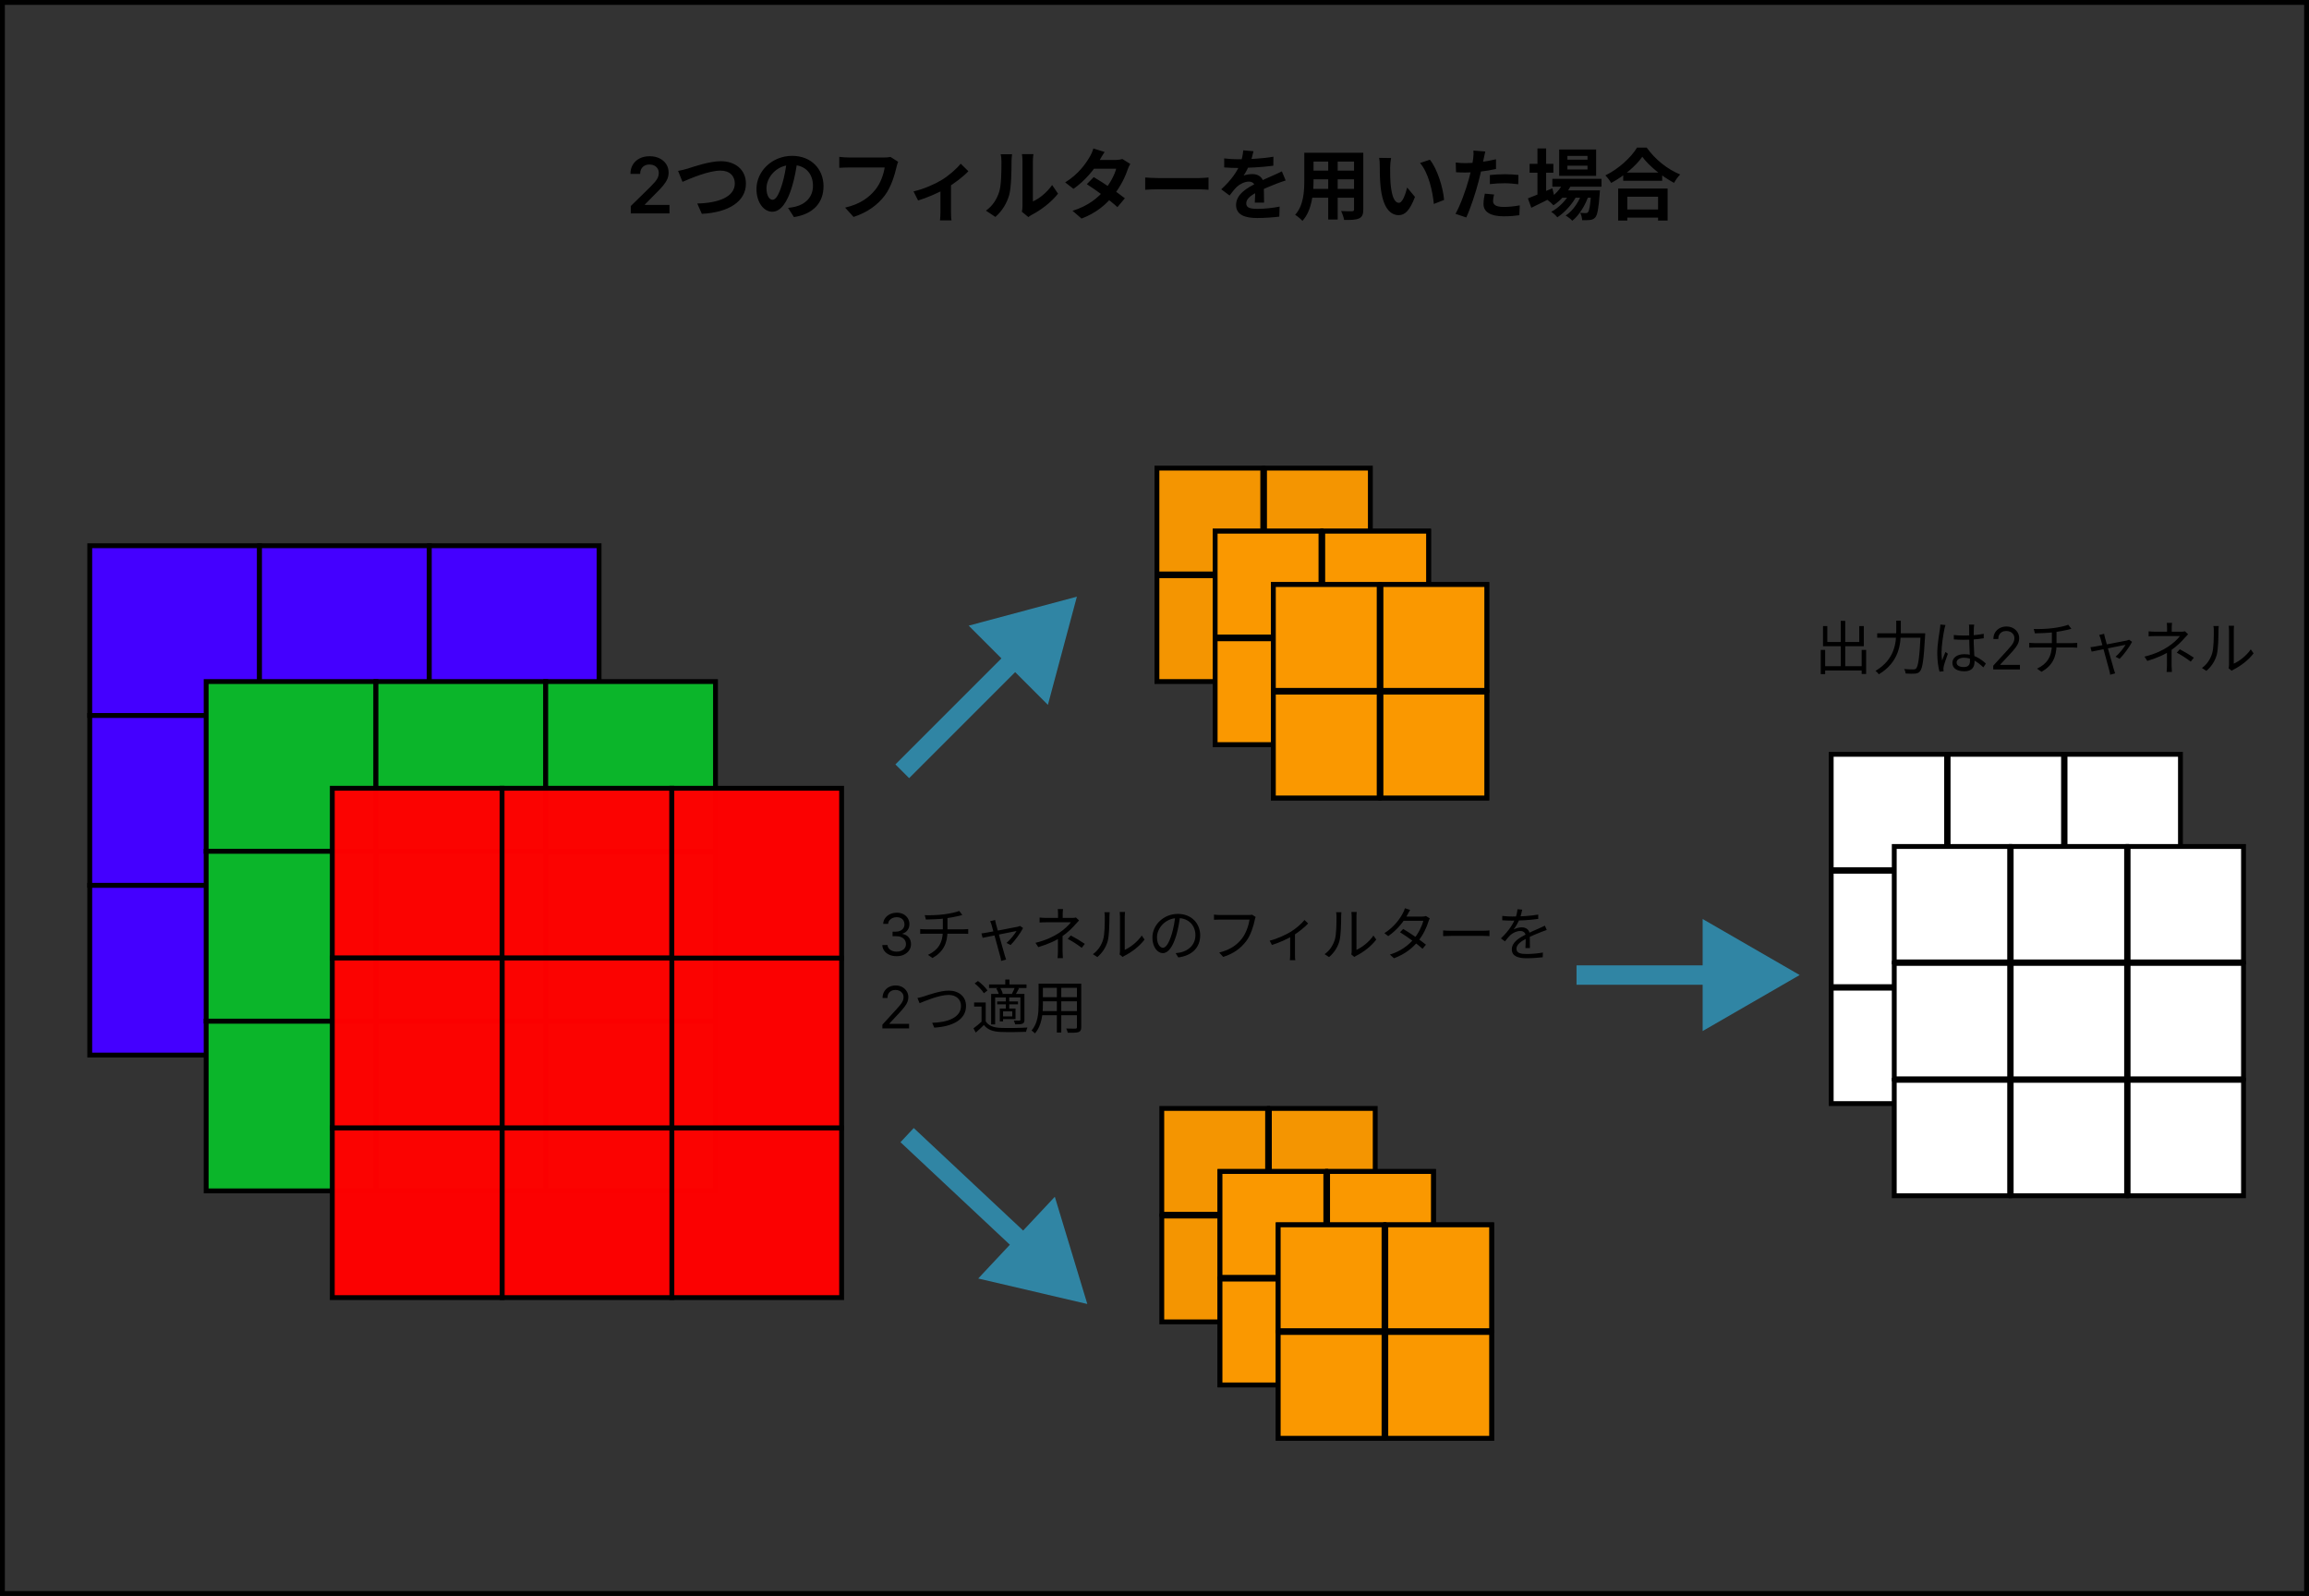 <svg width="476" height="329" viewBox="0 0 476 329" fill="none" xmlns="http://www.w3.org/2000/svg">
<rect x="0" y="0" width="476" height="329" fill="#333333" stroke="none"/>
<rect x="0.5" y="0.5" width="475" height="328" stroke="black"/>
<rect x="18.5" y="112.5" width="35" height="35" fill="#FF0000" fill-opacity="0.74"/>
<rect x="18.5" y="112.5" width="35" height="35" fill="#FF0000" fill-opacity="0.74"/>
<rect x="18.5" y="112.5" width="35" height="35" fill="#4400FF"/>
<rect x="18.5" y="112.5" width="35" height="35" stroke="black"/>
<rect x="53.5" y="112.5" width="35" height="35" fill="#FF0000" fill-opacity="0.74"/>
<rect x="53.5" y="112.5" width="35" height="35" fill="#FF0000" fill-opacity="0.74"/>
<rect x="53.5" y="112.5" width="35" height="35" fill="#4400FF"/>
<rect x="53.5" y="112.5" width="35" height="35" stroke="black"/>
<rect x="88.5" y="182.5" width="35" height="35" fill="#FF0000" fill-opacity="0.74"/>
<rect x="88.5" y="182.5" width="35" height="35" fill="#FF0000" fill-opacity="0.74"/>
<rect x="88.5" y="182.5" width="35" height="35" fill="#4400FF"/>
<rect x="88.5" y="182.5" width="35" height="35" stroke="black"/>
<rect x="53.5" y="182.5" width="35" height="35" fill="#FF0000" fill-opacity="0.74"/>
<rect x="53.5" y="182.5" width="35" height="35" fill="#FF0000" fill-opacity="0.74"/>
<rect x="53.5" y="182.5" width="35" height="35" fill="#4400FF"/>
<rect x="53.5" y="182.5" width="35" height="35" stroke="black"/>
<rect x="18.5" y="182.5" width="35" height="35" fill="#FF0000" fill-opacity="0.74"/>
<rect x="18.5" y="182.5" width="35" height="35" fill="#FF0000" fill-opacity="0.74"/>
<rect x="18.5" y="182.5" width="35" height="35" fill="#4400FF"/>
<rect x="18.5" y="182.5" width="35" height="35" stroke="black"/>
<rect x="88.5" y="147.5" width="35" height="35" fill="#FF0000" fill-opacity="0.74"/>
<rect x="88.5" y="147.5" width="35" height="35" fill="#FF0000" fill-opacity="0.74"/>
<rect x="88.5" y="147.5" width="35" height="35" fill="#4400FF"/>
<rect x="88.5" y="147.5" width="35" height="35" stroke="black"/>
<rect x="53.5" y="147.5" width="35" height="35" fill="#FF0000" fill-opacity="0.74"/>
<rect x="53.5" y="147.5" width="35" height="35" fill="#FF0000" fill-opacity="0.74"/>
<rect x="53.5" y="147.5" width="35" height="35" fill="#4400FF"/>
<rect x="53.5" y="147.5" width="35" height="35" stroke="black"/>
<rect x="18.5" y="147.5" width="35" height="35" fill="#FF0000" fill-opacity="0.74"/>
<rect x="18.5" y="147.5" width="35" height="35" fill="#FF0000" fill-opacity="0.74"/>
<rect x="18.5" y="147.5" width="35" height="35" fill="#4400FF"/>
<rect x="18.5" y="147.5" width="35" height="35" stroke="black"/>
<rect x="88.5" y="112.5" width="35" height="35" fill="#FF0000" fill-opacity="0.74"/>
<rect x="88.5" y="112.5" width="35" height="35" fill="#FF0000" fill-opacity="0.74"/>
<rect x="88.5" y="112.5" width="35" height="35" fill="#4400FF"/>
<rect x="88.5" y="112.5" width="35" height="35" stroke="black"/>
<path d="M184.852 197.119C184.29 197.119 183.788 197.023 183.348 196.83C182.911 196.636 182.563 196.368 182.304 196.024C182.048 195.678 181.909 195.276 181.886 194.818H182.96C182.983 195.099 183.08 195.342 183.25 195.547C183.42 195.749 183.643 195.905 183.919 196.016C184.195 196.126 184.5 196.182 184.835 196.182C185.21 196.182 185.543 196.116 185.832 195.986C186.122 195.855 186.349 195.673 186.514 195.44C186.679 195.207 186.761 194.938 186.761 194.631C186.761 194.31 186.682 194.027 186.523 193.783C186.364 193.536 186.131 193.342 185.824 193.203C185.517 193.064 185.142 192.994 184.699 192.994H184V192.057H184.699C185.045 192.057 185.349 191.994 185.611 191.869C185.875 191.744 186.081 191.568 186.229 191.341C186.379 191.114 186.455 190.847 186.455 190.54C186.455 190.244 186.389 189.987 186.259 189.768C186.128 189.55 185.943 189.379 185.705 189.257C185.469 189.135 185.19 189.074 184.869 189.074C184.568 189.074 184.284 189.129 184.017 189.24C183.753 189.348 183.537 189.506 183.369 189.713C183.202 189.918 183.111 190.165 183.097 190.455H182.074C182.091 189.997 182.229 189.597 182.487 189.253C182.746 188.906 183.084 188.636 183.501 188.443C183.922 188.25 184.384 188.153 184.886 188.153C185.426 188.153 185.889 188.263 186.276 188.482C186.662 188.697 186.959 188.983 187.166 189.338C187.374 189.693 187.477 190.077 187.477 190.489C187.477 190.98 187.348 191.399 187.089 191.746C186.834 192.092 186.486 192.332 186.045 192.466V192.534C186.597 192.625 187.027 192.859 187.337 193.237C187.646 193.612 187.801 194.077 187.801 194.631C187.801 195.105 187.672 195.531 187.413 195.909C187.158 196.284 186.808 196.58 186.365 196.795C185.922 197.011 185.418 197.119 184.852 197.119ZM190.633 188.66C191.533 188.708 193.357 188.66 194.665 188.48C195.757 188.336 197.161 188.048 197.749 187.784L198.385 188.624C198.121 188.696 197.893 188.756 197.713 188.804C197.017 188.972 195.901 189.188 194.941 189.32C193.597 189.5 191.941 189.536 190.873 189.56L190.633 188.66ZM191.305 196.844C193.345 195.884 194.365 194.384 194.365 191.912C194.365 191.912 194.365 190.832 194.365 189.188L195.325 189.056C195.325 189.992 195.325 191.888 195.325 191.888C195.325 194.444 194.485 196.208 192.241 197.492L191.305 196.844ZM189.697 191.516C189.961 191.54 190.381 191.576 190.753 191.576C191.521 191.576 197.905 191.576 198.649 191.576C198.901 191.576 199.345 191.552 199.597 191.528V192.512C199.333 192.488 198.961 192.476 198.661 192.476C197.941 192.476 191.509 192.476 190.765 192.476C190.381 192.476 189.985 192.488 189.697 192.512V191.516ZM205.143 189.656C205.167 189.872 205.239 190.124 205.311 190.436C205.587 191.432 206.895 196.184 207.147 197C207.219 197.228 207.327 197.6 207.411 197.816L206.379 198.092C206.355 197.816 206.295 197.504 206.211 197.216C205.959 196.352 204.675 191.516 204.399 190.628C204.315 190.34 204.219 190.1 204.111 189.908L205.143 189.656ZM210.903 191.312C210.399 192.32 209.163 194.012 208.335 194.816L207.495 194.384C208.239 193.748 209.151 192.632 209.559 191.924C209.031 192.02 203.415 193.148 202.563 193.328L202.323 192.416C202.659 192.38 202.959 192.344 203.319 192.272C203.919 192.176 209.151 191.192 209.835 191.036C209.991 191 210.171 190.94 210.291 190.88L210.903 191.312ZM219.147 187.4C219.099 187.652 219.075 188.12 219.075 188.444C219.075 188.768 219.075 189.392 219.075 189.632H218.115C218.115 189.392 218.115 188.792 218.115 188.444C218.115 188.108 218.103 187.664 218.055 187.4H219.147ZM222.447 189.752C222.231 189.968 221.967 190.244 221.775 190.472C221.151 191.204 220.119 192.236 218.979 193.016C217.671 193.928 216.099 194.624 214.047 195.248L213.459 194.36C215.739 193.808 217.239 193.028 218.319 192.32C219.399 191.624 220.347 190.688 220.767 190.124C220.203 190.124 216.315 190.124 215.775 190.124C215.367 190.124 214.671 190.136 214.311 190.172V189.152C214.695 189.2 215.355 189.224 215.763 189.224C216.315 189.224 220.335 189.224 221.055 189.224C221.343 189.224 221.619 189.2 221.811 189.14L222.447 189.752ZM219.051 192.524C219.051 193.448 219.051 195.26 219.051 196.184C219.051 196.604 219.075 197.144 219.111 197.516H218.019C218.055 197.156 218.091 196.604 218.091 196.184C218.091 195.284 218.091 193.7 218.091 192.932L219.051 192.524ZM222.999 195.392C221.955 194.624 221.235 194.144 220.119 193.544L220.743 192.848C221.871 193.448 222.519 193.832 223.635 194.576L222.999 195.392ZM230.799 196.748C230.847 196.568 230.883 196.316 230.883 196.076C230.883 195.524 230.883 189.644 230.883 188.888C230.883 188.432 230.823 188.096 230.823 188H231.927C231.915 188.096 231.867 188.444 231.867 188.9C231.867 189.644 231.867 195.452 231.867 195.812C232.983 195.308 234.459 194.216 235.371 192.86L235.947 193.688C234.903 195.092 233.247 196.316 231.855 197.012C231.651 197.108 231.531 197.216 231.435 197.276L230.799 196.748ZM225.303 196.7C226.323 195.98 227.031 194.912 227.391 193.748C227.751 192.644 227.751 190.256 227.751 188.912C227.751 188.564 227.727 188.3 227.667 188.048H228.771C228.759 188.18 228.711 188.552 228.711 188.9C228.711 190.232 228.675 192.812 228.351 194.012C227.991 195.296 227.223 196.46 226.215 197.3L225.303 196.7ZM243.279 188.816C243.123 190.064 242.883 191.468 242.511 192.752C241.779 195.212 240.819 196.484 239.715 196.484C238.635 196.484 237.567 195.26 237.567 193.268C237.567 190.664 239.883 188.396 242.823 188.396C245.631 188.396 247.419 190.376 247.419 192.812C247.419 195.32 245.763 197 242.907 197.372L242.355 196.484C242.739 196.448 243.099 196.4 243.387 196.34C244.923 195.992 246.435 194.84 246.435 192.764C246.435 190.844 245.103 189.26 242.799 189.26C240.159 189.26 238.515 191.432 238.515 193.196C238.515 194.708 239.199 195.38 239.739 195.38C240.303 195.38 240.951 194.564 241.563 192.536C241.911 191.396 242.163 190.04 242.283 188.792L243.279 188.816ZM258.855 189.032C258.771 189.2 258.723 189.392 258.675 189.632C258.411 190.892 257.835 192.824 256.875 194.06C255.783 195.464 254.355 196.58 252.159 197.264L251.343 196.364C253.671 195.788 255.015 194.768 256.023 193.484C256.875 192.392 257.427 190.724 257.595 189.572C256.899 189.572 252.147 189.572 251.451 189.572C250.971 189.572 250.563 189.596 250.263 189.608V188.54C250.587 188.588 251.067 188.624 251.463 188.624C252.147 188.624 256.935 188.624 257.475 188.624C257.655 188.624 257.895 188.612 258.123 188.564L258.855 189.032ZM261.741 193.916C263.325 193.532 265.089 192.692 266.073 192.092C267.201 191.408 268.305 190.412 268.929 189.656L269.673 190.376C268.977 191.12 267.729 192.164 266.481 192.92C265.473 193.52 263.805 194.312 262.209 194.804L261.741 193.916ZM265.965 192.644L266.961 192.392V196.892C266.961 197.252 266.973 197.756 267.021 197.936H265.905C265.929 197.756 265.965 197.252 265.965 196.892V192.644ZM278.565 196.748C278.613 196.568 278.649 196.316 278.649 196.076C278.649 195.524 278.649 189.644 278.649 188.888C278.649 188.432 278.589 188.096 278.589 188H279.693C279.681 188.096 279.633 188.444 279.633 188.9C279.633 189.644 279.633 195.452 279.633 195.812C280.749 195.308 282.225 194.216 283.137 192.86L283.713 193.688C282.669 195.092 281.013 196.316 279.621 197.012C279.417 197.108 279.297 197.216 279.201 197.276L278.565 196.748ZM273.069 196.7C274.089 195.98 274.797 194.912 275.157 193.748C275.517 192.644 275.517 190.256 275.517 188.912C275.517 188.564 275.493 188.3 275.433 188.048H276.537C276.525 188.18 276.477 188.552 276.477 188.9C276.477 190.232 276.441 192.812 276.117 194.012C275.757 195.296 274.989 196.46 273.981 197.3L273.069 196.7ZM289.269 191.504C290.805 192.404 292.773 193.784 293.961 194.744L293.253 195.584C292.149 194.576 290.097 193.1 288.609 192.176L289.269 191.504ZM294.753 189.32C294.657 189.488 294.537 189.764 294.477 189.956C294.117 191.18 293.361 192.776 292.305 194.072C291.213 195.416 289.653 196.7 287.373 197.54L286.521 196.784C288.753 196.112 290.385 194.84 291.465 193.556C292.389 192.452 293.145 190.928 293.421 189.812H288.981L289.365 188.948H293.181C293.505 188.948 293.769 188.912 293.961 188.84L294.753 189.32ZM290.709 187.58C290.505 187.892 290.289 188.3 290.169 188.528C289.461 189.848 288.105 191.66 286.185 192.98L285.393 192.368C287.445 191.084 288.681 189.284 289.233 188.18C289.353 187.976 289.545 187.544 289.617 187.232L290.709 187.58ZM297.501 191.804C297.873 191.84 298.497 191.876 299.181 191.876C300.057 191.876 304.869 191.876 305.757 191.876C306.357 191.876 306.777 191.828 307.053 191.804V192.98C306.801 192.968 306.297 192.932 305.769 192.932C304.857 192.932 300.069 192.932 299.181 192.932C298.521 192.932 297.885 192.956 297.501 192.98V191.804ZM313.809 187.52C313.701 187.988 313.569 188.648 313.257 189.452C312.957 190.184 312.513 190.988 312.033 191.612C312.501 191.336 313.185 191.168 313.713 191.168C314.637 191.168 315.357 191.72 315.357 192.692C315.357 193.316 315.381 194.696 315.393 195.44H314.469C314.517 194.804 314.529 193.568 314.517 192.944C314.505 192.248 314.025 191.924 313.401 191.924C312.633 191.924 311.877 192.308 311.325 192.8C310.977 193.136 310.641 193.568 310.245 194.06L309.417 193.448C311.145 191.792 311.949 190.4 312.357 189.38C312.621 188.72 312.789 188 312.825 187.436L313.809 187.52ZM309.693 188.816C310.341 188.9 311.169 188.936 311.721 188.936C313.341 188.936 315.417 188.84 317.109 188.54V189.428C315.429 189.68 313.197 189.788 311.673 189.788C311.157 189.788 310.365 189.764 309.693 189.716V188.816ZM318.861 191.708C318.561 191.804 318.129 191.972 317.805 192.092C316.953 192.428 315.813 192.884 314.649 193.484C313.461 194.108 312.621 194.756 312.621 195.584C312.621 196.52 313.545 196.664 314.781 196.664C315.717 196.664 317.013 196.556 318.069 196.364L318.033 197.336C317.121 197.444 315.789 197.54 314.745 197.54C313.041 197.54 311.661 197.168 311.661 195.716C311.661 194.252 313.149 193.352 314.577 192.62C315.717 192.032 316.689 191.66 317.481 191.288C317.841 191.12 318.141 190.988 318.477 190.82L318.861 191.708ZM181.903 212V211.233L184.784 208.08C185.122 207.71 185.401 207.389 185.619 207.116C185.838 206.841 186 206.582 186.105 206.341C186.213 206.097 186.267 205.841 186.267 205.574C186.267 205.267 186.193 205.001 186.045 204.777C185.901 204.553 185.702 204.379 185.449 204.257C185.196 204.135 184.912 204.074 184.597 204.074C184.261 204.074 183.969 204.143 183.719 204.283C183.472 204.419 183.28 204.611 183.143 204.858C183.01 205.105 182.943 205.395 182.943 205.727H181.938C181.938 205.216 182.055 204.767 182.291 204.381C182.527 203.994 182.848 203.693 183.254 203.477C183.663 203.261 184.122 203.153 184.631 203.153C185.142 203.153 185.595 203.261 185.99 203.477C186.385 203.693 186.695 203.984 186.919 204.351C187.143 204.717 187.256 205.125 187.256 205.574C187.256 205.895 187.197 206.209 187.081 206.516C186.967 206.82 186.768 207.159 186.484 207.534C186.203 207.906 185.812 208.361 185.312 208.898L183.352 210.994V211.062H187.409V212H181.903ZM189.13 205.736C189.574 205.664 190.006 205.532 190.462 205.4C191.47 205.076 193.834 204.212 195.586 204.212C197.566 204.212 199.15 205.364 199.15 207.368C199.15 210.248 196.294 211.628 192.598 211.844L192.166 210.848C195.298 210.764 198.106 209.804 198.106 207.356C198.106 206.096 197.182 205.1 195.562 205.1C193.582 205.1 190.534 206.42 189.574 206.804L189.13 205.736ZM203.206 206.66V210.908H202.342V207.5H200.818V206.66H203.206ZM203.206 210.548C203.77 211.436 204.826 211.844 206.254 211.892C207.586 211.952 210.358 211.916 211.81 211.82C211.702 212.024 211.558 212.444 211.522 212.708C210.166 212.768 207.598 212.792 206.254 212.732C204.67 212.672 203.578 212.252 202.834 211.304C202.306 211.82 201.754 212.336 201.154 212.864L200.686 211.988C201.214 211.604 201.862 211.064 202.426 210.548H203.206ZM200.926 202.724L201.61 202.232C202.354 202.772 203.194 203.6 203.566 204.188L202.822 204.752C202.486 204.152 201.658 203.312 200.926 202.724ZM203.89 202.94H211.618V203.672H203.89V202.94ZM205.57 206.444H209.866V207.044H205.57V206.444ZM207.238 201.92H208.102V203.384H207.238V201.92ZM207.358 205.556H208.054V208.1H207.358V205.556ZM204.322 204.896H210.682V205.616H205.15V211.184H204.322V204.896ZM206.11 207.908H206.782V210.56H206.11V207.908ZM206.47 207.908H209.35V210.092H206.47V209.528H208.678V208.484H206.47V207.908ZM210.358 204.896H211.186V210.224C211.186 210.668 211.114 210.884 210.802 211.028C210.478 211.16 209.986 211.172 209.278 211.172C209.23 210.944 209.11 210.62 209.002 210.392C209.542 210.416 210.01 210.416 210.166 210.404C210.31 210.392 210.358 210.356 210.358 210.212V204.896ZM209.218 203.516L210.07 203.744C209.806 204.236 209.554 204.728 209.326 205.076L208.606 204.872C208.81 204.488 209.086 203.9 209.218 203.516ZM205.39 203.768L206.146 203.576C206.398 203.96 206.638 204.488 206.71 204.848L205.93 205.064C205.858 204.704 205.63 204.176 205.39 203.768ZM214.606 202.772H222.37V203.636H214.606V202.772ZM214.606 205.568H222.358V206.42H214.606V205.568ZM214.546 208.436H222.382V209.288H214.546V208.436ZM214.102 202.772H214.99V207.128C214.99 208.952 214.774 211.436 213.346 213.032C213.202 212.852 212.842 212.552 212.65 212.432C213.97 210.944 214.102 208.808 214.102 207.116V202.772ZM222.01 202.772H222.898V211.736C222.898 212.324 222.754 212.6 222.358 212.756C221.95 212.9 221.254 212.912 220.114 212.9C220.078 212.66 219.934 212.264 219.802 212.024C220.654 212.06 221.47 212.048 221.698 212.048C221.926 212.036 222.01 211.964 222.01 211.736V202.772ZM217.87 203.096H218.782V212.852H217.87V203.096Z" fill="black"/>
<path d="M375.788 137.328H384.26V138.216H375.788V137.328ZM379.472 127.992H380.396V137.832H379.472V127.992ZM375.344 133.98H376.256V138.972H375.344V133.98ZM383.78 133.98H384.704V138.936H383.78V133.98ZM375.812 129.072H376.7V132.336H383.288V129.072H384.224V133.212H375.812V129.072ZM386.984 130.548H396.296V131.46H386.984V130.548ZM395.948 130.548H396.884C396.884 130.548 396.872 130.884 396.86 131.028C396.584 135.996 396.332 137.784 395.804 138.384C395.516 138.732 395.228 138.828 394.772 138.864C394.352 138.912 393.584 138.888 392.84 138.84C392.828 138.576 392.708 138.18 392.54 137.916C393.356 137.988 394.124 138 394.424 138C394.688 138 394.832 137.964 394.988 137.82C395.444 137.376 395.708 135.504 395.948 130.74V130.548ZM390.908 127.944H391.856V130.032C391.856 132.768 391.52 136.476 387.32 139.008C387.188 138.792 386.852 138.456 386.636 138.3C390.62 135.924 390.908 132.516 390.908 130.032V127.944ZM402.776 130.908C403.46 130.98 404.108 131.016 404.816 131.016C406.256 131.016 407.732 130.908 408.944 130.656V131.58C407.672 131.796 406.208 131.892 404.804 131.892C404.108 131.892 403.484 131.868 402.788 131.82L402.776 130.908ZM406.976 128.76C406.94 129 406.916 129.252 406.904 129.48C406.88 129.924 406.868 130.776 406.868 131.484C406.868 133.332 407.048 135.204 407.048 136.44C407.048 137.424 406.592 138.384 404.972 138.384C403.364 138.384 402.488 137.736 402.488 136.656C402.488 135.648 403.376 134.856 404.96 134.856C406.976 134.856 408.38 135.876 409.388 136.788L408.872 137.58C407.612 136.404 406.4 135.588 404.876 135.588C403.976 135.588 403.352 135.984 403.352 136.56C403.352 137.184 403.94 137.508 404.816 137.508C405.824 137.508 406.112 137.004 406.112 136.2C406.112 135.336 405.956 133.092 405.956 131.508C405.956 130.68 405.944 129.924 405.944 129.504C405.944 129.288 405.932 128.976 405.896 128.76H406.976ZM401.06 128.844C400.988 129.036 400.892 129.432 400.844 129.648C400.604 130.764 400.244 133.14 400.244 134.484C400.244 135.072 400.28 135.576 400.364 136.164C400.556 135.612 400.856 134.88 401.06 134.388L401.552 134.772C401.252 135.612 400.808 136.836 400.688 137.424C400.652 137.592 400.628 137.832 400.64 137.964C400.652 138.084 400.664 138.264 400.676 138.384L399.824 138.456C399.596 137.592 399.368 136.272 399.368 134.652C399.368 132.888 399.776 130.596 399.92 129.612C399.968 129.324 399.992 129.012 400.004 128.748L401.06 128.844ZM410.903 138V137.233L413.784 134.08C414.122 133.71 414.401 133.389 414.619 133.116C414.838 132.841 415 132.582 415.105 132.341C415.213 132.097 415.267 131.841 415.267 131.574C415.267 131.267 415.193 131.001 415.045 130.777C414.901 130.553 414.702 130.379 414.449 130.257C414.196 130.135 413.912 130.074 413.597 130.074C413.261 130.074 412.969 130.143 412.719 130.283C412.472 130.419 412.28 130.611 412.143 130.858C412.01 131.105 411.943 131.395 411.943 131.727H410.938C410.938 131.216 411.055 130.767 411.291 130.381C411.527 129.994 411.848 129.693 412.254 129.477C412.663 129.261 413.122 129.153 413.631 129.153C414.142 129.153 414.595 129.261 414.99 129.477C415.385 129.693 415.695 129.984 415.919 130.351C416.143 130.717 416.256 131.125 416.256 131.574C416.256 131.895 416.197 132.209 416.081 132.516C415.967 132.82 415.768 133.159 415.484 133.534C415.203 133.906 414.812 134.361 414.312 134.898L412.352 136.994V137.062H416.409V138H410.903ZM419.258 129.66C420.158 129.708 421.982 129.66 423.29 129.48C424.382 129.336 425.786 129.048 426.374 128.784L427.01 129.624C426.746 129.696 426.518 129.756 426.338 129.804C425.642 129.972 424.526 130.188 423.566 130.32C422.222 130.5 420.566 130.536 419.498 130.56L419.258 129.66ZM419.93 137.844C421.97 136.884 422.99 135.384 422.99 132.912C422.99 132.912 422.99 131.832 422.99 130.188L423.95 130.056C423.95 130.992 423.95 132.888 423.95 132.888C423.95 135.444 423.11 137.208 420.866 138.492L419.93 137.844ZM418.322 132.516C418.586 132.54 419.006 132.576 419.378 132.576C420.146 132.576 426.53 132.576 427.274 132.576C427.526 132.576 427.97 132.552 428.222 132.528V133.512C427.958 133.488 427.586 133.476 427.286 133.476C426.566 133.476 420.134 133.476 419.39 133.476C419.006 133.476 418.61 133.488 418.322 133.512V132.516ZM433.768 130.656C433.792 130.872 433.864 131.124 433.936 131.436C434.212 132.432 435.52 137.184 435.772 138C435.844 138.228 435.952 138.6 436.036 138.816L435.004 139.092C434.98 138.816 434.92 138.504 434.836 138.216C434.584 137.352 433.3 132.516 433.024 131.628C432.94 131.34 432.844 131.1 432.736 130.908L433.768 130.656ZM439.528 132.312C439.024 133.32 437.788 135.012 436.96 135.816L436.12 135.384C436.864 134.748 437.776 133.632 438.184 132.924C437.656 133.02 432.04 134.148 431.188 134.328L430.948 133.416C431.284 133.38 431.584 133.344 431.944 133.272C432.544 133.176 437.776 132.192 438.46 132.036C438.616 132 438.796 131.94 438.916 131.88L439.528 132.312ZM447.772 128.4C447.724 128.652 447.7 129.12 447.7 129.444C447.7 129.768 447.7 130.392 447.7 130.632H446.74C446.74 130.392 446.74 129.792 446.74 129.444C446.74 129.108 446.728 128.664 446.68 128.4H447.772ZM451.072 130.752C450.856 130.968 450.592 131.244 450.4 131.472C449.776 132.204 448.744 133.236 447.604 134.016C446.296 134.928 444.724 135.624 442.672 136.248L442.084 135.36C444.364 134.808 445.864 134.028 446.944 133.32C448.024 132.624 448.972 131.688 449.392 131.124C448.828 131.124 444.94 131.124 444.4 131.124C443.992 131.124 443.296 131.136 442.936 131.172V130.152C443.32 130.2 443.98 130.224 444.388 130.224C444.94 130.224 448.96 130.224 449.68 130.224C449.968 130.224 450.244 130.2 450.436 130.14L451.072 130.752ZM447.676 133.524C447.676 134.448 447.676 136.26 447.676 137.184C447.676 137.604 447.7 138.144 447.736 138.516H446.644C446.68 138.156 446.716 137.604 446.716 137.184C446.716 136.284 446.716 134.7 446.716 133.932L447.676 133.524ZM451.624 136.392C450.58 135.624 449.86 135.144 448.744 134.544L449.368 133.848C450.496 134.448 451.144 134.832 452.26 135.576L451.624 136.392ZM459.424 137.748C459.472 137.568 459.508 137.316 459.508 137.076C459.508 136.524 459.508 130.644 459.508 129.888C459.508 129.432 459.448 129.096 459.448 129H460.552C460.54 129.096 460.492 129.444 460.492 129.9C460.492 130.644 460.492 136.452 460.492 136.812C461.608 136.308 463.084 135.216 463.996 133.86L464.572 134.688C463.528 136.092 461.872 137.316 460.48 138.012C460.276 138.108 460.156 138.216 460.06 138.276L459.424 137.748ZM453.928 137.7C454.948 136.98 455.656 135.912 456.016 134.748C456.376 133.644 456.376 131.256 456.376 129.912C456.376 129.564 456.352 129.3 456.292 129.048H457.396C457.384 129.18 457.336 129.552 457.336 129.9C457.336 131.232 457.3 133.812 456.976 135.012C456.616 136.296 455.848 137.46 454.84 138.3L453.928 137.7Z" fill="black"/>
<path d="M130.034 44V42.477L134.074 38.517C134.46 38.127 134.782 37.78 135.04 37.477C135.297 37.174 135.491 36.881 135.619 36.597C135.748 36.312 135.812 36.01 135.812 35.688C135.812 35.32 135.729 35.006 135.562 34.744C135.396 34.479 135.167 34.275 134.875 34.131C134.583 33.987 134.252 33.915 133.881 33.915C133.498 33.915 133.163 33.994 132.875 34.153C132.587 34.309 132.364 34.53 132.205 34.818C132.049 35.106 131.972 35.449 131.972 35.847H129.966C129.966 35.108 130.134 34.466 130.472 33.92C130.809 33.375 131.273 32.953 131.864 32.653C132.458 32.354 133.14 32.205 133.909 32.205C134.689 32.205 135.375 32.35 135.966 32.642C136.557 32.934 137.015 33.333 137.341 33.841C137.67 34.349 137.835 34.928 137.835 35.58C137.835 36.015 137.752 36.443 137.585 36.864C137.419 37.284 137.125 37.75 136.705 38.261C136.288 38.773 135.703 39.392 134.949 40.119L132.943 42.159V42.239H138.011V44H130.034ZM139.786 35.232C140.378 35.136 141.178 34.928 141.77 34.752C142.986 34.368 146.25 33.232 148.602 33.232C151.482 33.232 153.77 34.896 153.77 37.856C153.77 41.472 150.314 43.792 144.682 44.08L143.738 41.952C148.074 41.856 151.482 40.608 151.482 37.808C151.482 36.304 150.442 35.168 148.522 35.168C146.154 35.168 142.378 36.752 140.698 37.488L139.786 35.232ZM164.394 33.04C164.17 34.672 163.85 36.544 163.29 38.432C162.33 41.664 160.954 43.648 159.21 43.648C157.418 43.648 155.946 41.68 155.946 38.976C155.946 35.296 159.161 32.128 163.306 32.128C167.258 32.128 169.77 34.88 169.77 38.384C169.77 41.744 167.706 44.128 163.674 44.752L162.458 42.864C163.082 42.784 163.53 42.704 163.962 42.608C165.994 42.112 167.594 40.656 167.594 38.304C167.594 35.792 166.026 34 163.258 34C159.866 34 158.01 36.768 158.01 38.784C158.01 40.4 158.65 41.184 159.258 41.184C159.946 41.184 160.554 40.16 161.226 38C161.69 36.496 162.042 34.656 162.202 32.976L164.394 33.04ZM185.162 33.36C185.002 33.664 184.89 34.128 184.81 34.464C184.442 36.032 183.738 38.512 182.394 40.304C180.954 42.208 178.826 43.808 175.962 44.72L174.218 42.8C177.402 42.064 179.194 40.672 180.49 39.056C181.562 37.712 182.154 35.904 182.378 34.528C181.402 34.528 176.122 34.528 174.922 34.528C174.186 34.528 173.434 34.576 173.018 34.592V32.336C173.498 32.4 174.394 32.464 174.922 32.464C176.122 32.464 181.434 32.464 182.33 32.464C182.634 32.464 183.146 32.448 183.578 32.352L185.162 33.36ZM188.321 39.456C190.417 38.992 192.785 37.92 194.049 37.152C195.617 36.208 197.217 34.784 198.049 33.744L199.633 35.296C198.673 36.336 196.737 37.84 194.993 38.864C193.553 39.712 191.089 40.784 189.265 41.328L188.321 39.456ZM193.873 38.416L196.049 38V43.68C196.049 44.256 196.065 45.104 196.161 45.424H193.777C193.825 45.104 193.873 44.256 193.873 43.68V38.416ZM210.657 43.648C210.737 43.344 210.785 42.912 210.785 42.48C210.785 41.632 210.785 34.448 210.785 33.152C210.785 32.432 210.673 31.808 210.673 31.776H213.041C213.041 31.808 212.929 32.448 212.929 33.168C212.929 34.448 212.929 40.544 212.929 41.52C214.241 40.96 215.809 39.696 216.897 38.144L218.113 39.92C216.785 41.648 214.497 43.376 212.689 44.288C212.353 44.464 212.161 44.64 212.001 44.752L210.657 43.648ZM203.249 43.424C204.673 42.432 205.537 40.96 205.969 39.584C206.433 38.224 206.449 35.184 206.449 33.264C206.449 32.608 206.385 32.192 206.289 31.792H208.641C208.641 31.856 208.529 32.576 208.529 33.232C208.529 35.136 208.481 38.512 208.065 40.128C207.569 41.92 206.577 43.504 205.201 44.72L203.249 43.424ZM225.473 36.512C227.441 37.648 230.401 39.696 231.889 40.88L230.353 42.704C228.961 41.392 225.921 39.152 224.049 37.968L225.473 36.512ZM233.009 33.792C232.817 34.096 232.609 34.544 232.465 34.944C231.985 36.416 231.009 38.464 229.569 40.24C228.065 42.112 226.017 43.904 222.961 45.056L221.105 43.456C224.449 42.416 226.353 40.736 227.729 39.136C228.801 37.872 229.793 36.032 230.097 34.784H224.689L225.425 32.976H229.985C230.481 32.976 231.009 32.896 231.377 32.784L233.009 33.792ZM227.713 31.328C227.329 31.888 226.913 32.624 226.721 32.96C225.649 34.896 223.601 37.344 221.297 38.928L219.585 37.6C222.385 35.872 223.857 33.68 224.673 32.288C224.913 31.904 225.249 31.168 225.393 30.608L227.713 31.328ZM236.081 36.592C236.673 36.64 237.825 36.704 238.657 36.704C240.545 36.704 245.825 36.704 247.249 36.704C248.001 36.704 248.705 36.624 249.137 36.592V39.12C248.753 39.104 247.937 39.024 247.265 39.024C245.809 39.024 240.545 39.024 238.657 39.024C237.761 39.024 236.689 39.072 236.081 39.12V36.592ZM258.401 31.168C258.273 31.76 258.065 32.704 257.617 33.856C257.281 34.64 256.817 35.552 256.369 36.192C256.801 36 257.649 35.888 258.193 35.888C259.521 35.888 260.529 36.672 260.529 38.16C260.529 39.024 260.577 40.768 260.593 41.776H258.673C258.737 41.024 258.769 39.664 258.753 38.8C258.753 37.776 258.113 37.44 257.441 37.44C256.561 37.44 255.553 37.968 254.945 38.544C254.465 39.024 254.017 39.6 253.473 40.304L251.761 39.024C253.809 37.136 255.041 35.408 255.713 33.648C256.033 32.784 256.241 31.808 256.289 30.992L258.401 31.168ZM252.369 32.656C253.185 32.768 254.369 32.832 255.185 32.832C257.297 32.832 260.193 32.72 262.513 32.304L262.497 34.16C260.241 34.48 257.025 34.624 255.073 34.624C254.417 34.624 253.249 34.592 252.369 34.512V32.656ZM265.041 37.2C264.545 37.344 263.681 37.664 263.137 37.872C262.097 38.272 260.657 38.848 259.153 39.616C257.697 40.368 256.913 41.056 256.913 41.936C256.913 42.816 257.681 43.056 259.233 43.056C260.593 43.056 262.385 42.88 263.793 42.592L263.729 44.656C262.657 44.8 260.705 44.944 259.185 44.944C256.689 44.944 254.817 44.32 254.817 42.256C254.817 40.032 257.105 38.72 259.025 37.76C260.497 36.992 261.505 36.608 262.465 36.16C263.089 35.888 263.649 35.632 264.257 35.328L265.041 37.2ZM269.985 31.488H279.809V33.312H269.985V31.488ZM269.985 35.168H279.841V36.96H269.985V35.168ZM269.953 38.944H279.905V40.752H269.953V38.944ZM268.881 31.488H270.785V37.248C270.785 39.792 270.465 43.392 268.497 45.536C268.193 45.168 267.409 44.528 266.993 44.288C268.737 42.352 268.881 39.488 268.881 37.232V31.488ZM279.137 31.488H281.041V43.184C281.041 44.208 280.817 44.72 280.177 45.024C279.505 45.328 278.545 45.36 277.089 45.344C277.009 44.832 276.721 44 276.465 43.504C277.377 43.568 278.433 43.552 278.721 43.552C279.025 43.536 279.137 43.44 279.137 43.168V31.488ZM273.809 32.208H275.761V45.248H273.809V32.208ZM286.769 32.576C286.657 33.136 286.577 34.08 286.577 34.528C286.577 35.568 286.577 36.752 286.673 37.92C286.897 40.224 287.377 41.808 288.385 41.808C289.153 41.808 289.777 39.92 290.081 38.656L291.697 40.592C290.625 43.392 289.633 44.352 288.353 44.352C286.577 44.352 285.057 42.784 284.609 38.496C284.449 37.024 284.433 35.136 284.433 34.16C284.433 33.728 284.417 33.04 284.305 32.544L286.769 32.576ZM294.769 32.928C296.289 34.768 297.521 38.768 297.697 41.216L295.585 42.048C295.345 39.456 294.481 35.584 292.737 33.6L294.769 32.928ZM306.193 31.232C306.081 31.68 305.937 32.4 305.857 32.752C305.633 33.84 305.233 35.792 304.801 37.424C304.225 39.664 303.153 42.928 302.273 44.832L300.049 44.08C300.993 42.464 302.209 39.12 302.817 36.88C303.217 35.376 303.585 33.616 303.697 32.672C303.777 32.08 303.793 31.424 303.745 31.04L306.193 31.232ZM302.113 33.632C304.065 33.632 306.321 33.328 308.401 32.832V34.832C306.417 35.296 303.905 35.568 302.097 35.568C301.313 35.568 300.721 35.536 300.161 35.504L300.097 33.504C300.929 33.6 301.457 33.632 302.113 33.632ZM307.137 36.08C308.033 35.984 309.185 35.92 310.225 35.92C311.137 35.92 312.097 35.968 313.025 36.064L312.993 37.984C312.177 37.888 311.201 37.776 310.241 37.776C309.137 37.776 308.145 37.824 307.137 37.952V36.08ZM308.001 40.096C307.889 40.56 307.793 41.072 307.793 41.424C307.793 42.128 308.257 42.656 309.985 42.656C311.057 42.656 312.161 42.544 313.297 42.336L313.217 44.368C312.321 44.496 311.249 44.592 309.969 44.592C307.265 44.592 305.825 43.68 305.825 42.064C305.825 41.312 305.969 40.544 306.097 39.92L308.001 40.096ZM320.017 36.864H330.145V38.48H320.017V36.864ZM321.761 39.248H328.337V40.752H321.761V39.248ZM322.369 37.456L324.017 37.872C323.201 39.728 321.761 41.328 320.241 42.32C319.969 42 319.329 41.424 318.961 41.168C320.433 40.336 321.713 39.008 322.369 37.456ZM328.033 39.248H329.825C329.825 39.248 329.809 39.68 329.777 39.904C329.553 43.04 329.297 44.336 328.865 44.816C328.561 45.168 328.209 45.296 327.793 45.344C327.425 45.392 326.817 45.408 326.161 45.392C326.145 44.928 325.985 44.272 325.745 43.872C326.241 43.92 326.673 43.936 326.881 43.936C327.105 43.936 327.233 43.904 327.361 43.744C327.617 43.456 327.857 42.352 328.033 39.504V39.248ZM323.121 34.16V34.928H327.265V34.16H323.121ZM323.121 32.144V32.912H327.265V32.144H323.121ZM321.425 30.816H329.041V36.256H321.425V30.816ZM315.329 33.776H320.225V35.6H315.329V33.776ZM316.945 30.608H318.737V40.56H316.945V30.608ZM314.977 40.896C316.209 40.432 318.161 39.616 320.017 38.816L320.417 40.464C318.817 41.296 317.089 42.16 315.681 42.832L314.977 40.896ZM326.209 39.552L327.505 40.256C326.897 42.176 325.553 44.4 324.129 45.504C323.793 45.136 323.233 44.704 322.753 44.432C324.305 43.472 325.617 41.408 326.209 39.552ZM323.777 39.568L325.041 40.32C324.241 41.968 322.561 43.824 321.041 44.8C320.737 44.4 320.225 43.936 319.777 43.664C321.361 42.864 323.009 41.136 323.777 39.568ZM334.625 35.584H342.657V37.264H334.625V35.584ZM334.433 43.184H342.689V44.864H334.433V43.184ZM333.585 38.864H343.777V45.472H341.809V40.56H335.473V45.472H333.585V38.864ZM338.561 32.32C337.249 34.192 334.785 36.304 332.145 37.712C331.889 37.264 331.361 36.56 330.945 36.16C333.713 34.816 336.289 32.4 337.473 30.432H339.473C341.217 32.896 343.793 34.928 346.369 35.968C345.889 36.448 345.441 37.104 345.105 37.696C342.641 36.4 339.953 34.224 338.561 32.32Z" fill="black"/>
<path d="M222 123L199.693 128.977L216.023 145.307L222 123ZM187.414 160.414L210.686 137.142L207.858 134.314L184.586 157.586L187.414 160.414Z" fill="#30B8EA" fill-opacity="0.62"/>
<path d="M371 201L351 189.453V212.547L371 201ZM325 203H353V199H325V203Z" fill="#30B8EA" fill-opacity="0.62"/>
<path d="M224.149 268.813L217.451 246.712L201.66 263.563L224.149 268.813ZM185.632 235.459L209.647 257.964L212.382 255.046L188.368 232.541L185.632 235.459Z" fill="#30B8EA" fill-opacity="0.62"/>
<rect x="42.5" y="140.5" width="35" height="35" fill="#FF0000" fill-opacity="0.74"/>
<rect x="42.5" y="140.5" width="35" height="35" fill="#FF0000" fill-opacity="0.74"/>
<rect x="42.5" y="140.5" width="35" height="35" fill="#0BB52A"/>
<rect x="42.5" y="140.5" width="35" height="35" stroke="black"/>
<rect x="77.5" y="140.5" width="35" height="35" fill="#FF0000" fill-opacity="0.74"/>
<rect x="77.5" y="140.5" width="35" height="35" fill="#FF0000" fill-opacity="0.74"/>
<rect x="77.5" y="140.5" width="35" height="35" fill="#0BB52A"/>
<rect x="77.5" y="140.5" width="35" height="35" stroke="black"/>
<rect x="112.5" y="210.5" width="35" height="35" fill="#FF0000" fill-opacity="0.74"/>
<rect x="112.5" y="210.5" width="35" height="35" fill="#FF0000" fill-opacity="0.74"/>
<rect x="112.5" y="210.5" width="35" height="35" fill="#0BB52A"/>
<rect x="112.5" y="210.5" width="35" height="35" stroke="black"/>
<rect x="77.5" y="210.5" width="35" height="35" fill="#FF0000" fill-opacity="0.74"/>
<rect x="77.5" y="210.5" width="35" height="35" fill="#FF0000" fill-opacity="0.74"/>
<rect x="77.5" y="210.5" width="35" height="35" fill="#0BB52A"/>
<rect x="77.5" y="210.5" width="35" height="35" stroke="black"/>
<rect x="42.5" y="210.5" width="35" height="35" fill="#FF0000" fill-opacity="0.74"/>
<rect x="42.5" y="210.5" width="35" height="35" fill="#FF0000" fill-opacity="0.74"/>
<rect x="42.5" y="210.5" width="35" height="35" fill="#0BB52A"/>
<rect x="42.5" y="210.5" width="35" height="35" stroke="black"/>
<rect x="112.5" y="175.5" width="35" height="35" fill="#FF0000" fill-opacity="0.74"/>
<rect x="112.5" y="175.5" width="35" height="35" fill="#FF0000" fill-opacity="0.74"/>
<rect x="112.5" y="175.5" width="35" height="35" fill="#0BB52A"/>
<rect x="112.5" y="175.5" width="35" height="35" stroke="black"/>
<rect x="77.5" y="175.5" width="35" height="35" fill="#FF0000" fill-opacity="0.74"/>
<rect x="77.5" y="175.5" width="35" height="35" fill="#FF0000" fill-opacity="0.74"/>
<rect x="77.5" y="175.5" width="35" height="35" fill="#0BB52A"/>
<rect x="77.5" y="175.5" width="35" height="35" stroke="black"/>
<rect x="42.5" y="175.5" width="35" height="35" fill="#FF0000" fill-opacity="0.74"/>
<rect x="42.5" y="175.5" width="35" height="35" fill="#FF0000" fill-opacity="0.74"/>
<rect x="42.5" y="175.5" width="35" height="35" fill="#0BB52A"/>
<rect x="42.5" y="175.5" width="35" height="35" stroke="black"/>
<rect x="112.5" y="140.5" width="35" height="35" fill="#FF0000" fill-opacity="0.74"/>
<rect x="112.5" y="140.5" width="35" height="35" fill="#FF0000" fill-opacity="0.74"/>
<rect x="112.5" y="140.5" width="35" height="35" fill="#0BB52A"/>
<rect x="112.5" y="140.5" width="35" height="35" stroke="black"/>
<rect x="68.5" y="162.5" width="35" height="35" fill="#FF0000" fill-opacity="0.74"/>
<rect x="68.5" y="162.5" width="35" height="35" fill="#FF0000" fill-opacity="0.74"/>
<rect x="68.5" y="162.5" width="35" height="35" fill="#FF0000" fill-opacity="0.74"/>
<rect x="68.5" y="162.5" width="35" height="35" stroke="black"/>
<rect x="103.5" y="162.5" width="35" height="35" fill="#FF0000" fill-opacity="0.74"/>
<rect x="103.5" y="162.5" width="35" height="35" fill="#FF0000" fill-opacity="0.74"/>
<rect x="103.5" y="162.5" width="35" height="35" fill="#FF0000" fill-opacity="0.74"/>
<rect x="103.5" y="162.5" width="35" height="35" stroke="black"/>
<rect x="138.5" y="232.5" width="35" height="35" fill="#FF0000" fill-opacity="0.74"/>
<rect x="138.5" y="232.5" width="35" height="35" fill="#FF0000" fill-opacity="0.74"/>
<rect x="138.5" y="232.5" width="35" height="35" fill="#FF0000" fill-opacity="0.74"/>
<rect x="138.5" y="232.5" width="35" height="35" stroke="black"/>
<rect x="103.5" y="232.5" width="35" height="35" fill="#FF0000" fill-opacity="0.74"/>
<rect x="103.5" y="232.5" width="35" height="35" fill="#FF0000" fill-opacity="0.74"/>
<rect x="103.5" y="232.5" width="35" height="35" fill="#FF0000" fill-opacity="0.74"/>
<rect x="103.5" y="232.5" width="35" height="35" stroke="black"/>
<rect x="68.5" y="232.5" width="35" height="35" fill="#FF0000" fill-opacity="0.74"/>
<rect x="68.5" y="232.5" width="35" height="35" fill="#FF0000" fill-opacity="0.74"/>
<rect x="68.5" y="232.5" width="35" height="35" fill="#FF0000" fill-opacity="0.74"/>
<rect x="68.5" y="232.5" width="35" height="35" stroke="black"/>
<rect x="138.5" y="197.5" width="35" height="35" fill="#FF0000" fill-opacity="0.74"/>
<rect x="138.5" y="197.5" width="35" height="35" fill="#FF0000" fill-opacity="0.74"/>
<rect x="138.5" y="197.5" width="35" height="35" fill="#FF0000" fill-opacity="0.74"/>
<rect x="138.5" y="197.5" width="35" height="35" stroke="black"/>
<rect x="103.5" y="197.5" width="35" height="35" fill="#FF0000" fill-opacity="0.74"/>
<rect x="103.5" y="197.5" width="35" height="35" fill="#FF0000" fill-opacity="0.74"/>
<rect x="103.5" y="197.5" width="35" height="35" fill="#FF0000" fill-opacity="0.74"/>
<rect x="103.5" y="197.5" width="35" height="35" stroke="black"/>
<rect x="68.5" y="197.5" width="35" height="35" fill="#FF0000" fill-opacity="0.74"/>
<rect x="68.5" y="197.5" width="35" height="35" fill="#FF0000" fill-opacity="0.74"/>
<rect x="68.5" y="197.5" width="35" height="35" fill="#FF0000" fill-opacity="0.74"/>
<rect x="68.5" y="197.5" width="35" height="35" stroke="black"/>
<rect x="138.5" y="162.5" width="35" height="35" fill="#FF0000" fill-opacity="0.74"/>
<rect x="138.5" y="162.5" width="35" height="35" fill="#FF0000" fill-opacity="0.74"/>
<rect x="138.5" y="162.5" width="35" height="35" fill="#FF0000" fill-opacity="0.74"/>
<rect x="138.5" y="162.5" width="35" height="35" stroke="black"/>
<rect x="377.5" y="155.5" width="23.793" height="23.793" fill="#FF0000" fill-opacity="0.74"/>
<rect x="377.5" y="155.5" width="23.793" height="23.793" fill="#FF0000" fill-opacity="0.74"/>
<rect x="377.5" y="155.5" width="23.793" height="23.793" fill="white"/>
<rect x="377.5" y="155.5" width="23.793" height="23.793" stroke="black"/>
<rect x="401.604" y="155.5" width="23.793" height="23.793" fill="#FF0000" fill-opacity="0.74"/>
<rect x="401.604" y="155.5" width="23.793" height="23.793" fill="#FF0000" fill-opacity="0.74"/>
<rect x="401.604" y="155.5" width="23.793" height="23.793" fill="white"/>
<rect x="401.604" y="155.5" width="23.793" height="23.793" stroke="black"/>
<rect x="425.708" y="203.708" width="23.793" height="23.793" fill="#FF0000" fill-opacity="0.74"/>
<rect x="425.708" y="203.708" width="23.793" height="23.793" fill="#FF0000" fill-opacity="0.74"/>
<rect x="425.708" y="203.708" width="23.793" height="23.793" fill="white"/>
<rect x="425.708" y="203.708" width="23.793" height="23.793" stroke="black"/>
<rect x="401.604" y="203.708" width="23.793" height="23.793" fill="#FF0000" fill-opacity="0.74"/>
<rect x="401.604" y="203.708" width="23.793" height="23.793" fill="#FF0000" fill-opacity="0.74"/>
<rect x="401.604" y="203.708" width="23.793" height="23.793" fill="white"/>
<rect x="401.604" y="203.708" width="23.793" height="23.793" stroke="black"/>
<rect x="377.5" y="203.708" width="23.793" height="23.793" fill="#FF0000" fill-opacity="0.74"/>
<rect x="377.5" y="203.708" width="23.793" height="23.793" fill="#FF0000" fill-opacity="0.74"/>
<rect x="377.5" y="203.708" width="23.793" height="23.793" fill="white"/>
<rect x="377.5" y="203.708" width="23.793" height="23.793" stroke="black"/>
<rect x="425.708" y="179.604" width="23.793" height="23.793" fill="#FF0000" fill-opacity="0.74"/>
<rect x="425.708" y="179.604" width="23.793" height="23.793" fill="#FF0000" fill-opacity="0.74"/>
<rect x="425.708" y="179.604" width="23.793" height="23.793" fill="white"/>
<rect x="425.708" y="179.604" width="23.793" height="23.793" stroke="black"/>
<rect x="401.604" y="179.604" width="23.793" height="23.793" fill="#FF0000" fill-opacity="0.74"/>
<rect x="401.604" y="179.604" width="23.793" height="23.793" fill="#FF0000" fill-opacity="0.74"/>
<rect x="401.604" y="179.604" width="23.793" height="23.793" fill="white"/>
<rect x="401.604" y="179.604" width="23.793" height="23.793" stroke="black"/>
<rect x="377.5" y="179.604" width="23.793" height="23.793" fill="#FF0000" fill-opacity="0.74"/>
<rect x="377.5" y="179.604" width="23.793" height="23.793" fill="#FF0000" fill-opacity="0.74"/>
<rect x="377.5" y="179.604" width="23.793" height="23.793" fill="white"/>
<rect x="377.5" y="179.604" width="23.793" height="23.793" stroke="black"/>
<rect x="425.708" y="155.5" width="23.793" height="23.793" fill="#FF0000" fill-opacity="0.74"/>
<rect x="425.708" y="155.5" width="23.793" height="23.793" fill="#FF0000" fill-opacity="0.74"/>
<rect x="425.708" y="155.5" width="23.793" height="23.793" fill="white"/>
<rect x="425.708" y="155.5" width="23.793" height="23.793" stroke="black"/>
<rect x="390.5" y="174.5" width="23.793" height="23.793" fill="#FF0000" fill-opacity="0.74"/>
<rect x="390.5" y="174.5" width="23.793" height="23.793" fill="#FF0000" fill-opacity="0.74"/>
<rect x="390.5" y="174.5" width="23.793" height="23.793" fill="white"/>
<rect x="390.5" y="174.5" width="23.793" height="23.793" stroke="black"/>
<rect x="414.604" y="174.5" width="23.793" height="23.793" fill="#FF0000" fill-opacity="0.74"/>
<rect x="414.604" y="174.5" width="23.793" height="23.793" fill="#FF0000" fill-opacity="0.74"/>
<rect x="414.604" y="174.5" width="23.793" height="23.793" fill="white"/>
<rect x="414.604" y="174.5" width="23.793" height="23.793" stroke="black"/>
<rect x="438.708" y="222.708" width="23.793" height="23.793" fill="#FF0000" fill-opacity="0.74"/>
<rect x="438.708" y="222.708" width="23.793" height="23.793" fill="#FF0000" fill-opacity="0.74"/>
<rect x="438.708" y="222.708" width="23.793" height="23.793" fill="white"/>
<rect x="438.708" y="222.708" width="23.793" height="23.793" stroke="black"/>
<rect x="414.604" y="222.708" width="23.793" height="23.793" fill="#FF0000" fill-opacity="0.74"/>
<rect x="414.604" y="222.708" width="23.793" height="23.793" fill="#FF0000" fill-opacity="0.74"/>
<rect x="414.604" y="222.708" width="23.793" height="23.793" fill="white"/>
<rect x="414.604" y="222.708" width="23.793" height="23.793" stroke="black"/>
<rect x="390.5" y="222.708" width="23.793" height="23.793" fill="#FF0000" fill-opacity="0.74"/>
<rect x="390.5" y="222.708" width="23.793" height="23.793" fill="#FF0000" fill-opacity="0.74"/>
<rect x="390.5" y="222.708" width="23.793" height="23.793" fill="white"/>
<rect x="390.5" y="222.708" width="23.793" height="23.793" stroke="black"/>
<rect x="438.708" y="198.604" width="23.793" height="23.793" fill="#FF0000" fill-opacity="0.74"/>
<rect x="438.708" y="198.604" width="23.793" height="23.793" fill="#FF0000" fill-opacity="0.74"/>
<rect x="438.708" y="198.604" width="23.793" height="23.793" fill="white"/>
<rect x="438.708" y="198.604" width="23.793" height="23.793" stroke="black"/>
<rect x="414.604" y="198.604" width="23.793" height="23.793" fill="#FF0000" fill-opacity="0.74"/>
<rect x="414.604" y="198.604" width="23.793" height="23.793" fill="#FF0000" fill-opacity="0.74"/>
<rect x="414.604" y="198.604" width="23.793" height="23.793" fill="white"/>
<rect x="414.604" y="198.604" width="23.793" height="23.793" stroke="black"/>
<rect x="390.5" y="198.604" width="23.793" height="23.793" fill="#FF0000" fill-opacity="0.74"/>
<rect x="390.5" y="198.604" width="23.793" height="23.793" fill="#FF0000" fill-opacity="0.74"/>
<rect x="390.5" y="198.604" width="23.793" height="23.793" fill="white"/>
<rect x="390.5" y="198.604" width="23.793" height="23.793" stroke="black"/>
<rect x="438.708" y="174.5" width="23.793" height="23.793" fill="#FF0000" fill-opacity="0.74"/>
<rect x="438.708" y="174.5" width="23.793" height="23.793" fill="#FF0000" fill-opacity="0.74"/>
<rect x="438.708" y="174.5" width="23.793" height="23.793" fill="white"/>
<rect x="438.708" y="174.5" width="23.793" height="23.793" stroke="black"/>
<rect x="238.5" y="96.5" width="21.817" height="21.817" fill="#FF0000" fill-opacity="0.74"/>
<rect x="238.5" y="96.5" width="21.817" height="21.817" fill="#FF0000" fill-opacity="0.74"/>
<rect x="238.5" y="96.5" width="21.817" height="21.817" fill="#F7FF00" fill-opacity="0.58"/>
<rect x="238.5" y="96.5" width="21.817" height="21.817" stroke="black"/>
<rect x="260.683" y="96.5" width="21.817" height="21.817" fill="#FF0000" fill-opacity="0.74"/>
<rect x="260.683" y="96.5" width="21.817" height="21.817" fill="#FF0000" fill-opacity="0.74"/>
<rect x="260.683" y="96.5" width="21.817" height="21.817" fill="#F7FF00" fill-opacity="0.58"/>
<rect x="260.683" y="96.5" width="21.817" height="21.817" stroke="black"/>
<rect x="260.683" y="118.683" width="21.817" height="21.817" fill="#FF0000" fill-opacity="0.74"/>
<rect x="260.683" y="118.683" width="21.817" height="21.817" fill="#FF0000" fill-opacity="0.74"/>
<rect x="260.683" y="118.683" width="21.817" height="21.817" fill="#F7FF00" fill-opacity="0.58"/>
<rect x="260.683" y="118.683" width="21.817" height="21.817" stroke="black"/>
<rect x="238.5" y="118.683" width="21.817" height="21.817" fill="#FF0000" fill-opacity="0.74"/>
<rect x="238.5" y="118.683" width="21.817" height="21.817" fill="#FF0000" fill-opacity="0.74"/>
<rect x="238.5" y="118.683" width="21.817" height="21.817" fill="#F7FF00" fill-opacity="0.58"/>
<rect x="238.5" y="118.683" width="21.817" height="21.817" stroke="black"/>
<rect x="250.5" y="109.5" width="21.817" height="21.817" fill="#FF0000" fill-opacity="0.74"/>
<rect x="250.5" y="109.5" width="21.817" height="21.817" fill="#FF0000" fill-opacity="0.74"/>
<rect x="250.5" y="109.5" width="21.817" height="21.817" fill="#F7FF00" fill-opacity="0.58"/>
<rect x="250.5" y="109.5" width="21.817" height="21.817" stroke="black"/>
<rect x="272.683" y="109.5" width="21.817" height="21.817" fill="#FF0000" fill-opacity="0.74"/>
<rect x="272.683" y="109.5" width="21.817" height="21.817" fill="#FF0000" fill-opacity="0.74"/>
<rect x="272.683" y="109.5" width="21.817" height="21.817" fill="#F7FF00" fill-opacity="0.58"/>
<rect x="272.683" y="109.5" width="21.817" height="21.817" stroke="black"/>
<rect x="272.683" y="131.683" width="21.817" height="21.817" fill="#FF0000" fill-opacity="0.74"/>
<rect x="272.683" y="131.683" width="21.817" height="21.817" fill="#FF0000" fill-opacity="0.74"/>
<rect x="272.683" y="131.683" width="21.817" height="21.817" fill="#F7FF00" fill-opacity="0.58"/>
<rect x="272.683" y="131.683" width="21.817" height="21.817" stroke="black"/>
<rect x="250.5" y="131.683" width="21.817" height="21.817" fill="#FF0000" fill-opacity="0.74"/>
<rect x="250.5" y="131.683" width="21.817" height="21.817" fill="#FF0000" fill-opacity="0.74"/>
<rect x="250.5" y="131.683" width="21.817" height="21.817" fill="#F7FF00" fill-opacity="0.58"/>
<rect x="250.5" y="131.683" width="21.817" height="21.817" stroke="black"/>
<rect x="250.5" y="109.5" width="21.817" height="21.817" fill="#FF0000" fill-opacity="0.74"/>
<rect x="250.5" y="109.5" width="21.817" height="21.817" fill="#FF0000" fill-opacity="0.74"/>
<rect x="250.5" y="109.5" width="21.817" height="21.817" fill="#F7FF00" fill-opacity="0.58"/>
<rect x="250.5" y="109.5" width="21.817" height="21.817" stroke="black"/>
<rect x="272.683" y="109.5" width="21.817" height="21.817" fill="#FF0000" fill-opacity="0.74"/>
<rect x="272.683" y="109.5" width="21.817" height="21.817" fill="#FF0000" fill-opacity="0.74"/>
<rect x="272.683" y="109.5" width="21.817" height="21.817" fill="#F7FF00" fill-opacity="0.58"/>
<rect x="272.683" y="109.5" width="21.817" height="21.817" stroke="black"/>
<rect x="272.683" y="131.683" width="21.817" height="21.817" fill="#FF0000" fill-opacity="0.74"/>
<rect x="272.683" y="131.683" width="21.817" height="21.817" fill="#FF0000" fill-opacity="0.74"/>
<rect x="272.683" y="131.683" width="21.817" height="21.817" fill="#F7FF00" fill-opacity="0.58"/>
<rect x="272.683" y="131.683" width="21.817" height="21.817" stroke="black"/>
<rect x="250.5" y="131.683" width="21.817" height="21.817" fill="#FF0000" fill-opacity="0.74"/>
<rect x="250.5" y="131.683" width="21.817" height="21.817" fill="#FF0000" fill-opacity="0.74"/>
<rect x="250.5" y="131.683" width="21.817" height="21.817" fill="#F7FF00" fill-opacity="0.58"/>
<rect x="250.5" y="131.683" width="21.817" height="21.817" stroke="black"/>
<rect x="262.5" y="120.5" width="21.817" height="21.817" fill="#FF0000" fill-opacity="0.74"/>
<rect x="262.5" y="120.5" width="21.817" height="21.817" fill="#FF0000" fill-opacity="0.74"/>
<rect x="262.5" y="120.5" width="21.817" height="21.817" fill="#F7FF00" fill-opacity="0.58"/>
<rect x="262.5" y="120.5" width="21.817" height="21.817" stroke="black"/>
<rect x="284.683" y="120.5" width="21.817" height="21.817" fill="#FF0000" fill-opacity="0.74"/>
<rect x="284.683" y="120.5" width="21.817" height="21.817" fill="#FF0000" fill-opacity="0.74"/>
<rect x="284.683" y="120.5" width="21.817" height="21.817" fill="#F7FF00" fill-opacity="0.58"/>
<rect x="284.683" y="120.5" width="21.817" height="21.817" stroke="black"/>
<rect x="284.683" y="142.683" width="21.817" height="21.817" fill="#FF0000" fill-opacity="0.74"/>
<rect x="284.683" y="142.683" width="21.817" height="21.817" fill="#FF0000" fill-opacity="0.74"/>
<rect x="284.683" y="142.683" width="21.817" height="21.817" fill="#F7FF00" fill-opacity="0.58"/>
<rect x="284.683" y="142.683" width="21.817" height="21.817" stroke="black"/>
<rect x="262.5" y="142.683" width="21.817" height="21.817" fill="#FF0000" fill-opacity="0.74"/>
<rect x="262.5" y="142.683" width="21.817" height="21.817" fill="#FF0000" fill-opacity="0.74"/>
<rect x="262.5" y="142.683" width="21.817" height="21.817" fill="#F7FF00" fill-opacity="0.58"/>
<rect x="262.5" y="142.683" width="21.817" height="21.817" stroke="black"/>
<rect x="262.5" y="120.5" width="21.817" height="21.817" fill="#FF0000" fill-opacity="0.74"/>
<rect x="262.5" y="120.5" width="21.817" height="21.817" fill="#FF0000" fill-opacity="0.74"/>
<rect x="262.5" y="120.5" width="21.817" height="21.817" fill="#F7FF00" fill-opacity="0.58"/>
<rect x="262.5" y="120.5" width="21.817" height="21.817" stroke="black"/>
<rect x="284.683" y="120.5" width="21.817" height="21.817" fill="#FF0000" fill-opacity="0.74"/>
<rect x="284.683" y="120.5" width="21.817" height="21.817" fill="#FF0000" fill-opacity="0.74"/>
<rect x="284.683" y="120.5" width="21.817" height="21.817" fill="#F7FF00" fill-opacity="0.58"/>
<rect x="284.683" y="120.5" width="21.817" height="21.817" stroke="black"/>
<rect x="284.683" y="142.683" width="21.817" height="21.817" fill="#FF0000" fill-opacity="0.74"/>
<rect x="284.683" y="142.683" width="21.817" height="21.817" fill="#FF0000" fill-opacity="0.74"/>
<rect x="284.683" y="142.683" width="21.817" height="21.817" fill="#F7FF00" fill-opacity="0.58"/>
<rect x="284.683" y="142.683" width="21.817" height="21.817" stroke="black"/>
<rect x="262.5" y="142.683" width="21.817" height="21.817" fill="#FF0000" fill-opacity="0.74"/>
<rect x="262.5" y="142.683" width="21.817" height="21.817" fill="#FF0000" fill-opacity="0.74"/>
<rect x="262.5" y="142.683" width="21.817" height="21.817" fill="#F7FF00" fill-opacity="0.58"/>
<rect x="262.5" y="142.683" width="21.817" height="21.817" stroke="black"/>
<rect x="239.5" y="228.5" width="21.817" height="21.817" fill="#FF0000" fill-opacity="0.74"/>
<rect x="239.5" y="228.5" width="21.817" height="21.817" fill="#FF0000" fill-opacity="0.74"/>
<rect x="239.5" y="228.5" width="21.817" height="21.817" fill="#F7FF00" fill-opacity="0.58"/>
<rect x="239.5" y="228.5" width="21.817" height="21.817" stroke="black"/>
<rect x="261.683" y="228.5" width="21.817" height="21.817" fill="#FF0000" fill-opacity="0.74"/>
<rect x="261.683" y="228.5" width="21.817" height="21.817" fill="#FF0000" fill-opacity="0.74"/>
<rect x="261.683" y="228.5" width="21.817" height="21.817" fill="#F7FF00" fill-opacity="0.58"/>
<rect x="261.683" y="228.5" width="21.817" height="21.817" stroke="black"/>
<rect x="261.683" y="250.683" width="21.817" height="21.817" fill="#FF0000" fill-opacity="0.74"/>
<rect x="261.683" y="250.683" width="21.817" height="21.817" fill="#FF0000" fill-opacity="0.74"/>
<rect x="261.683" y="250.683" width="21.817" height="21.817" fill="#F7FF00" fill-opacity="0.58"/>
<rect x="261.683" y="250.683" width="21.817" height="21.817" stroke="black"/>
<rect x="239.5" y="250.683" width="21.817" height="21.817" fill="#FF0000" fill-opacity="0.74"/>
<rect x="239.5" y="250.683" width="21.817" height="21.817" fill="#FF0000" fill-opacity="0.74"/>
<rect x="239.5" y="250.683" width="21.817" height="21.817" fill="#F7FF00" fill-opacity="0.58"/>
<rect x="239.5" y="250.683" width="21.817" height="21.817" stroke="black"/>
<rect x="251.5" y="241.5" width="21.817" height="21.817" fill="#FF0000" fill-opacity="0.74"/>
<rect x="251.5" y="241.5" width="21.817" height="21.817" fill="#FF0000" fill-opacity="0.74"/>
<rect x="251.5" y="241.5" width="21.817" height="21.817" fill="#F7FF00" fill-opacity="0.58"/>
<rect x="251.5" y="241.5" width="21.817" height="21.817" stroke="black"/>
<rect x="273.683" y="241.5" width="21.817" height="21.817" fill="#FF0000" fill-opacity="0.74"/>
<rect x="273.683" y="241.5" width="21.817" height="21.817" fill="#FF0000" fill-opacity="0.74"/>
<rect x="273.683" y="241.5" width="21.817" height="21.817" fill="#F7FF00" fill-opacity="0.58"/>
<rect x="273.683" y="241.5" width="21.817" height="21.817" stroke="black"/>
<rect x="273.683" y="263.683" width="21.817" height="21.817" fill="#FF0000" fill-opacity="0.74"/>
<rect x="273.683" y="263.683" width="21.817" height="21.817" fill="#FF0000" fill-opacity="0.74"/>
<rect x="273.683" y="263.683" width="21.817" height="21.817" fill="#F7FF00" fill-opacity="0.58"/>
<rect x="273.683" y="263.683" width="21.817" height="21.817" stroke="black"/>
<rect x="251.5" y="263.683" width="21.817" height="21.817" fill="#FF0000" fill-opacity="0.74"/>
<rect x="251.5" y="263.683" width="21.817" height="21.817" fill="#FF0000" fill-opacity="0.74"/>
<rect x="251.5" y="263.683" width="21.817" height="21.817" fill="#F7FF00" fill-opacity="0.58"/>
<rect x="251.5" y="263.683" width="21.817" height="21.817" stroke="black"/>
<rect x="251.5" y="241.5" width="21.817" height="21.817" fill="#FF0000" fill-opacity="0.74"/>
<rect x="251.5" y="241.5" width="21.817" height="21.817" fill="#FF0000" fill-opacity="0.74"/>
<rect x="251.5" y="241.5" width="21.817" height="21.817" fill="#F7FF00" fill-opacity="0.58"/>
<rect x="251.5" y="241.5" width="21.817" height="21.817" stroke="black"/>
<rect x="273.683" y="241.5" width="21.817" height="21.817" fill="#FF0000" fill-opacity="0.74"/>
<rect x="273.683" y="241.5" width="21.817" height="21.817" fill="#FF0000" fill-opacity="0.74"/>
<rect x="273.683" y="241.5" width="21.817" height="21.817" fill="#F7FF00" fill-opacity="0.58"/>
<rect x="273.683" y="241.5" width="21.817" height="21.817" stroke="black"/>
<rect x="273.683" y="263.683" width="21.817" height="21.817" fill="#FF0000" fill-opacity="0.74"/>
<rect x="273.683" y="263.683" width="21.817" height="21.817" fill="#FF0000" fill-opacity="0.74"/>
<rect x="273.683" y="263.683" width="21.817" height="21.817" fill="#F7FF00" fill-opacity="0.58"/>
<rect x="273.683" y="263.683" width="21.817" height="21.817" stroke="black"/>
<rect x="251.5" y="263.683" width="21.817" height="21.817" fill="#FF0000" fill-opacity="0.74"/>
<rect x="251.5" y="263.683" width="21.817" height="21.817" fill="#FF0000" fill-opacity="0.74"/>
<rect x="251.5" y="263.683" width="21.817" height="21.817" fill="#F7FF00" fill-opacity="0.58"/>
<rect x="251.5" y="263.683" width="21.817" height="21.817" stroke="black"/>
<rect x="263.5" y="252.5" width="21.817" height="21.817" fill="#FF0000" fill-opacity="0.74"/>
<rect x="263.5" y="252.5" width="21.817" height="21.817" fill="#FF0000" fill-opacity="0.74"/>
<rect x="263.5" y="252.5" width="21.817" height="21.817" fill="#F7FF00" fill-opacity="0.58"/>
<rect x="263.5" y="252.5" width="21.817" height="21.817" stroke="black"/>
<rect x="285.683" y="252.5" width="21.817" height="21.817" fill="#FF0000" fill-opacity="0.74"/>
<rect x="285.683" y="252.5" width="21.817" height="21.817" fill="#FF0000" fill-opacity="0.74"/>
<rect x="285.683" y="252.5" width="21.817" height="21.817" fill="#F7FF00" fill-opacity="0.58"/>
<rect x="285.683" y="252.5" width="21.817" height="21.817" stroke="black"/>
<rect x="285.683" y="274.683" width="21.817" height="21.817" fill="#FF0000" fill-opacity="0.74"/>
<rect x="285.683" y="274.683" width="21.817" height="21.817" fill="#FF0000" fill-opacity="0.74"/>
<rect x="285.683" y="274.683" width="21.817" height="21.817" fill="#F7FF00" fill-opacity="0.58"/>
<rect x="285.683" y="274.683" width="21.817" height="21.817" stroke="black"/>
<rect x="263.5" y="274.683" width="21.817" height="21.817" fill="#FF0000" fill-opacity="0.74"/>
<rect x="263.5" y="274.683" width="21.817" height="21.817" fill="#FF0000" fill-opacity="0.74"/>
<rect x="263.5" y="274.683" width="21.817" height="21.817" fill="#F7FF00" fill-opacity="0.58"/>
<rect x="263.5" y="274.683" width="21.817" height="21.817" stroke="black"/>
<rect x="263.5" y="252.5" width="21.817" height="21.817" fill="#FF0000" fill-opacity="0.74"/>
<rect x="263.5" y="252.5" width="21.817" height="21.817" fill="#FF0000" fill-opacity="0.74"/>
<rect x="263.5" y="252.5" width="21.817" height="21.817" fill="#F7FF00" fill-opacity="0.58"/>
<rect x="263.5" y="252.5" width="21.817" height="21.817" stroke="black"/>
<rect x="285.683" y="252.5" width="21.817" height="21.817" fill="#FF0000" fill-opacity="0.74"/>
<rect x="285.683" y="252.5" width="21.817" height="21.817" fill="#FF0000" fill-opacity="0.74"/>
<rect x="285.683" y="252.5" width="21.817" height="21.817" fill="#F7FF00" fill-opacity="0.58"/>
<rect x="285.683" y="252.5" width="21.817" height="21.817" stroke="black"/>
<rect x="285.683" y="274.683" width="21.817" height="21.817" fill="#FF0000" fill-opacity="0.74"/>
<rect x="285.683" y="274.683" width="21.817" height="21.817" fill="#FF0000" fill-opacity="0.74"/>
<rect x="285.683" y="274.683" width="21.817" height="21.817" fill="#F7FF00" fill-opacity="0.58"/>
<rect x="285.683" y="274.683" width="21.817" height="21.817" stroke="black"/>
<rect x="263.5" y="274.683" width="21.817" height="21.817" fill="#FF0000" fill-opacity="0.74"/>
<rect x="263.5" y="274.683" width="21.817" height="21.817" fill="#FF0000" fill-opacity="0.74"/>
<rect x="263.5" y="274.683" width="21.817" height="21.817" fill="#F7FF00" fill-opacity="0.58"/>
<rect x="263.5" y="274.683" width="21.817" height="21.817" stroke="black"/>
</svg>
